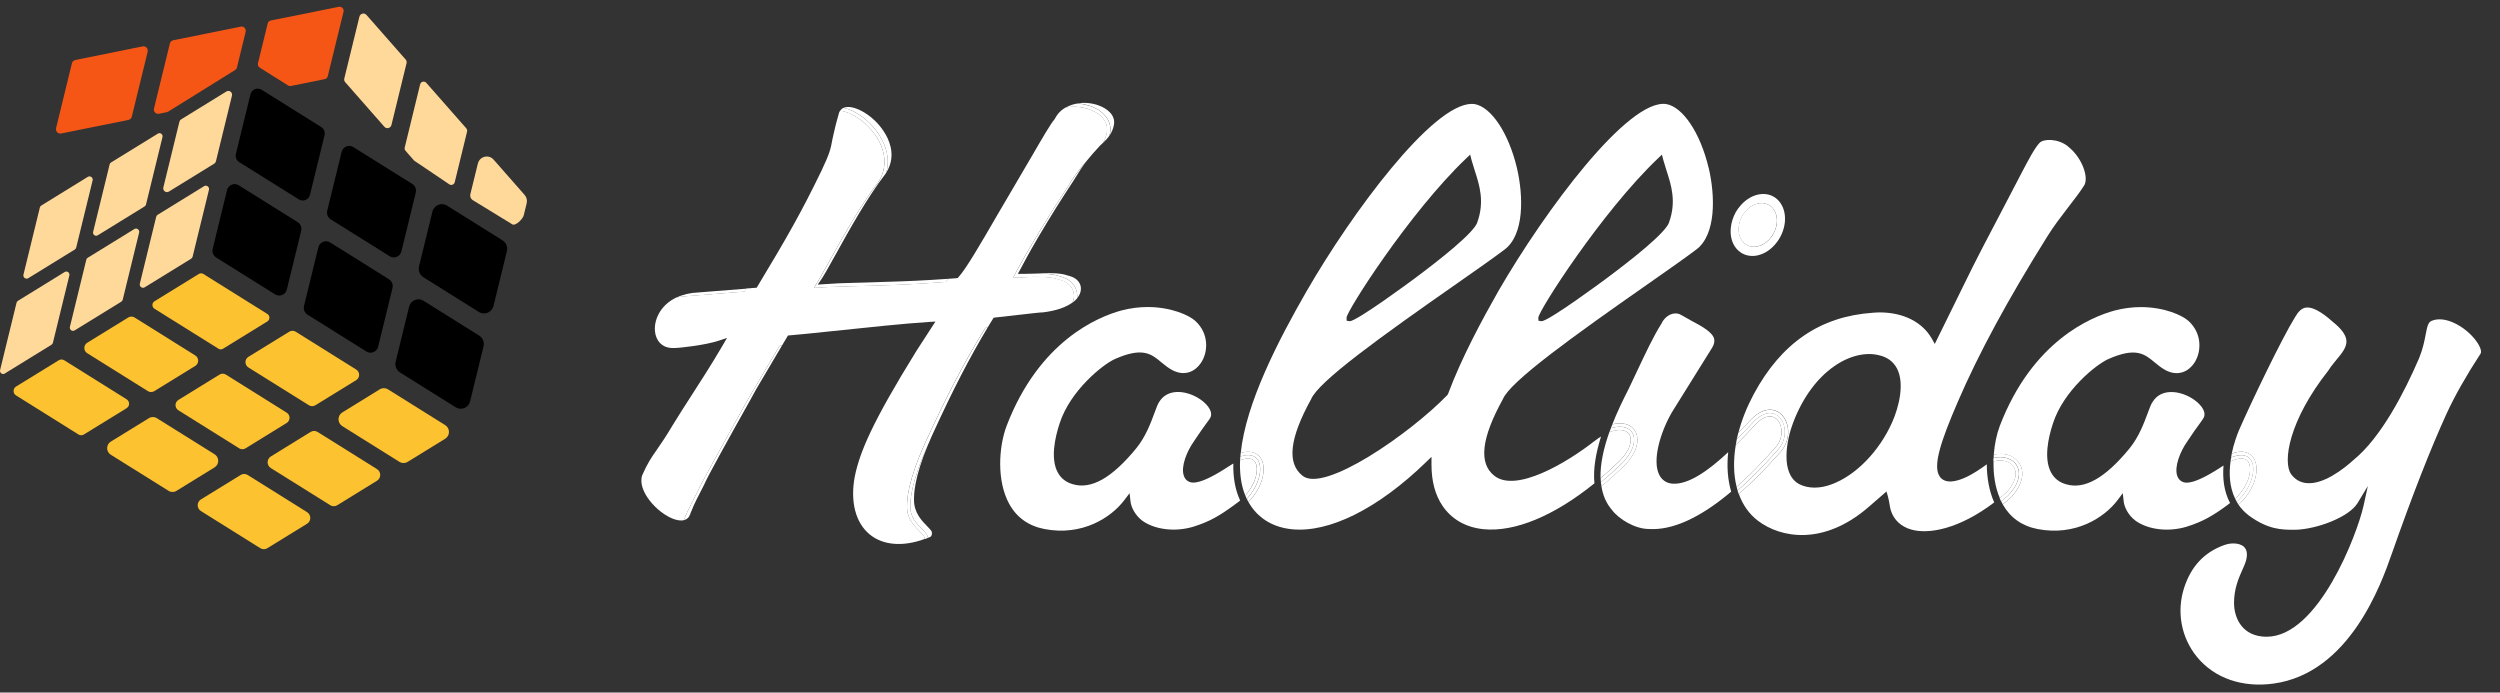 <svg xmlns="http://www.w3.org/2000/svg" fill="none" viewBox="0 0 148 41" height="41" width="148">
<rect x="0" y="0" width="148" height="41" fill="#333333" stroke="none"/>
<g clip-path="url(#clip0_5393_4555)">
<path fill="white" d="M146.502 20.07C146.847 20.493 146.926 20.816 146.85 20.936C146.033 22.181 145.301 23.472 144.841 24.481C143.885 26.574 142.817 29.299 141.584 32.811C140.974 34.551 139.101 39.848 134.594 40.468C132.747 40.722 131.099 40.151 130.066 38.896C129.125 37.749 128.842 36.216 129.302 34.791C129.718 33.524 130.488 32.701 131.653 32.275H131.656C131.845 32.203 132.039 32.171 132.219 32.171C132.47 32.171 132.697 32.239 132.839 32.368C133.028 32.548 133.066 32.829 132.957 33.216C132.913 33.368 132.839 33.53 132.753 33.722C132.535 34.216 132.255 34.833 132.255 35.692C132.255 36.617 132.762 37.695 134.184 37.695C137.24 37.695 139.543 31.644 139.924 29.931L140.177 28.772L139.567 29.784C139.057 30.616 137.181 31.317 135.918 31.362H135.821C135.095 31.362 134.284 31.362 133.134 30.521C132.88 30.326 132.68 30.11 132.517 29.877C133.502 29 133.821 27.748 133.411 27.116C133.278 26.913 132.915 26.559 132.116 26.853C132.243 26.257 132.429 25.757 132.544 25.478C133.237 23.885 135.075 20.047 135.871 18.768C136.075 18.421 136.266 18.247 136.502 18.211C136.868 18.151 137.405 18.43 138.095 19.047C138.608 19.457 138.871 19.816 138.906 20.148C138.945 20.544 138.644 20.909 138.319 21.295C138.151 21.502 137.971 21.717 137.844 21.927C135.488 24.909 135.131 27.35 135.632 28.068C135.859 28.38 136.163 28.559 136.535 28.598C137.535 28.703 138.723 27.778 139.337 27.224C140.968 25.892 142.343 23.218 143.21 21.208C143.434 20.654 143.528 20.184 143.599 19.807C143.696 19.298 143.749 19.07 143.968 18.987C144.744 18.675 145.867 19.292 146.502 20.07Z"></path>
<path fill="white" d="M133.414 27.115C133.821 27.743 133.506 28.998 132.521 29.875C132.482 29.819 132.447 29.765 132.414 29.708C133.792 28.444 133.739 26.387 132.078 27.085C132.09 27.004 132.105 26.929 132.122 26.854C132.922 26.561 133.285 26.914 133.417 27.118L133.414 27.115Z"></path>
<path fill="white" d="M132.321 29.529C133.132 28.769 133.368 27.754 133.094 27.34C132.926 27.083 132.548 27.083 132.047 27.32C132.056 27.239 132.07 27.161 132.082 27.086C133.746 26.388 133.796 28.448 132.419 29.709C132.383 29.649 132.351 29.589 132.321 29.529Z"></path>
<path fill="white" d="M133.096 27.339C133.37 27.752 133.134 28.767 132.323 29.528C131.981 28.83 131.951 28.033 132.048 27.318C132.55 27.078 132.927 27.078 133.096 27.339Z"></path>
<path fill="white" d="M132.013 29.783C131.98 29.807 131.951 29.831 131.918 29.852V29.86C131.027 30.513 130.429 30.879 129.42 31.19C128.346 31.504 127.169 31.358 126.426 30.828C125.989 30.504 125.759 30.022 125.724 29.69L125.668 29.196L125.373 29.591C124.574 30.657 122.851 31.75 120.624 31.319C119.698 31.139 119.005 30.645 118.562 29.858C118.719 29.735 118.875 29.603 119.028 29.468L119.043 29.456C119.745 28.699 119.913 27.914 119.494 27.363C119.185 26.944 118.624 26.785 118.031 26.917C118.078 26.297 118.205 25.701 118.388 25.213C120.317 20.189 123.786 18.764 125.187 18.383C125.736 18.24 126.258 18.18 126.742 18.18C128.146 18.18 129.207 18.677 129.558 19C130.37 19.734 130.34 20.827 129.901 21.488C129.591 21.956 128.983 22.312 128.222 21.926C127.96 21.785 127.756 21.62 127.559 21.456C126.963 20.958 126.45 20.53 124.804 21.261C124.099 21.575 122.161 23.117 121.532 25.076C121.246 25.944 120.996 27.151 121.414 27.953C121.603 28.316 121.904 28.555 122.314 28.669C123.405 28.995 124.635 28.297 126.072 26.54C126.629 25.854 126.93 25.034 127.152 24.438C127.258 24.15 127.346 23.908 127.435 23.794C127.913 23.009 128.942 23.108 129.691 23.537C130.204 23.827 130.653 24.336 130.461 24.722C130.446 24.767 130.34 24.911 130.231 25.064C130.063 25.291 129.812 25.636 129.494 26.124C129.063 26.729 128.718 27.621 128.886 28.154C128.948 28.348 129.072 28.48 129.243 28.54C129.393 28.588 129.839 28.744 131.582 27.591C131.597 27.579 131.617 27.567 131.632 27.558C131.573 28.285 131.647 29.079 132.021 29.783H132.013Z"></path>
<path fill="white" d="M122.42 8.667C123.275 9.332 123.682 10.539 123.37 10.997C123.119 11.392 122.786 11.82 122.432 12.279C122.004 12.836 121.562 13.411 121.205 13.991C118.872 17.719 117.137 20.923 115.904 23.783C114.895 26.121 114.403 27.595 114.834 28.214C114.931 28.361 115.143 28.529 115.536 28.502C116.078 28.457 116.727 28.142 117.618 27.487C117.621 28.271 117.757 29.068 118.057 29.744C115.954 31.337 114.173 31.637 113.155 31.352C112.548 31.182 112.123 30.787 111.94 30.227C111.896 30.083 111.878 29.957 111.857 29.831C111.834 29.691 111.81 29.553 111.766 29.394L111.68 29.095L110.586 30.044C107.97 32.293 105.439 31.87 104.07 30.828C103.548 30.43 103.168 29.888 102.938 29.238C103.719 28.565 104.522 27.756 105.35 26.816C105.884 26.274 105.934 25.585 105.802 25.118C105.675 24.681 105.377 24.361 105.005 24.277C104.684 24.202 104.165 24.256 103.551 24.951L103.483 25.025C103.342 25.178 103.147 25.385 102.914 25.618C103.106 24.873 103.41 24.106 103.82 23.337C105.451 20.309 107.754 18.734 110.857 18.516C111.002 18.504 111.144 18.495 111.282 18.495C112.666 18.495 113.795 19.058 114.359 20.04L114.539 20.363L116.217 16.95C116.963 15.408 117.76 13.899 118.526 12.443C118.91 11.71 119.287 10.997 119.636 10.317C120.031 9.554 120.467 8.736 120.739 8.461C120.963 8.206 121.836 8.191 122.423 8.664L122.42 8.667ZM112.017 24.998C112.441 24.034 112.742 22.702 112.315 21.84C112.099 21.414 111.733 21.139 111.232 21.028C109.651 20.639 107.333 21.905 106.153 25.023C105.775 26.005 105.365 28.029 106.507 28.658C106.781 28.798 107.091 28.867 107.421 28.867C107.751 28.867 108.076 28.804 108.424 28.675C109.849 28.157 111.256 26.717 112.017 24.995V24.998Z"></path>
<path fill="white" d="M119.495 27.358C119.914 27.913 119.746 28.697 119.044 29.451L119.029 29.463C118.876 29.598 118.72 29.73 118.563 29.853C118.554 29.844 118.551 29.832 118.543 29.82C118.516 29.772 118.492 29.724 118.469 29.673C118.613 29.556 118.758 29.44 118.905 29.311C120.212 27.907 119.23 26.811 118.023 27.11C118.023 27.041 118.026 26.975 118.035 26.912C118.628 26.781 119.189 26.939 119.498 27.358H119.495Z"></path>
<path fill="white" d="M118.763 29.173C119.317 28.577 119.474 27.987 119.182 27.601C118.975 27.326 118.53 27.17 118.008 27.32C118.008 27.251 118.008 27.185 118.017 27.116C119.226 26.817 120.205 27.913 118.899 29.317C118.754 29.446 118.61 29.562 118.462 29.679C118.43 29.619 118.403 29.556 118.379 29.491C118.506 29.392 118.63 29.284 118.76 29.173H118.763Z"></path>
<path fill="white" d="M119.189 27.599C119.478 27.985 119.321 28.575 118.77 29.171C118.64 29.282 118.516 29.389 118.389 29.488C118.106 28.835 118 28.066 118.018 27.314C118.54 27.168 118.982 27.323 119.191 27.596L119.189 27.599Z"></path>
<path fill="white" d="M105.795 25.122C105.927 25.589 105.877 26.278 105.343 26.82C104.514 27.76 103.712 28.569 102.93 29.242C102.907 29.174 102.883 29.111 102.863 29.045C103.612 28.389 104.394 27.599 105.202 26.682C106.328 25.535 105.202 23.383 103.689 25.098C103.482 25.317 103.178 25.649 102.812 26.015C102.845 25.886 102.871 25.76 102.907 25.628C103.137 25.395 103.335 25.185 103.476 25.035L103.544 24.96C104.16 24.269 104.677 24.212 104.998 24.287C105.37 24.371 105.668 24.688 105.795 25.128V25.122Z"></path>
<path fill="white" d="M105.061 26.542C105.48 26.117 105.525 25.587 105.421 25.231C105.339 24.931 105.147 24.722 104.914 24.665C104.601 24.593 104.215 24.787 103.834 25.222L103.761 25.302C103.442 25.644 103.106 26 102.758 26.341C102.773 26.234 102.796 26.123 102.817 26.012C102.817 26.012 102.817 26.011 102.817 26.009C103.183 25.644 103.483 25.311 103.693 25.093C105.206 23.377 106.333 25.53 105.206 26.677C104.398 27.593 103.616 28.381 102.867 29.039L102.808 28.824C103.534 28.183 104.283 27.422 105.059 26.542H105.061Z"></path>
<path fill="white" d="M105.419 25.23C105.522 25.583 105.478 26.113 105.059 26.541C104.283 27.422 103.534 28.182 102.809 28.823C102.623 28.087 102.608 27.242 102.758 26.344C103.107 26.002 103.446 25.646 103.761 25.305L103.835 25.224C104.216 24.79 104.599 24.595 104.915 24.667C105.145 24.724 105.339 24.933 105.422 25.233L105.419 25.23Z"></path>
<path fill="white" d="M102.309 26.777C102.217 27.619 102.282 28.409 102.486 29.107C100.657 30.649 99.011 31.403 97.624 31.317C96.796 31.317 95.843 30.739 95.433 30.194C95.085 29.792 94.884 29.31 94.805 28.783C95.256 28.409 95.71 28.002 96.162 27.565C97.052 26.657 97.079 25.822 96.71 25.394C96.462 25.106 96.023 24.974 95.451 25.118C95.74 24.382 96.085 23.666 96.415 23.025C96.604 22.636 96.793 22.238 96.979 21.834C97.418 20.902 97.869 19.938 98.362 19.151C98.489 18.875 98.731 18.657 98.996 18.582C99.055 18.567 99.123 18.555 99.2 18.555C99.306 18.555 99.427 18.579 99.548 18.663H99.557C99.742 18.773 99.925 18.872 100.111 18.977C100.731 19.306 101.371 19.654 101.477 20.055C101.515 20.213 101.477 20.39 101.356 20.588L98.97 24.418C98.282 25.612 97.805 27.262 98.223 28.101C98.377 28.412 98.639 28.595 98.987 28.631C99.94 28.717 101.149 27.855 102.303 26.774L102.309 26.777Z"></path>
<path fill="white" d="M101.153 9.932C101.548 11.618 101.596 13.894 100.419 14.774H100.416C99.823 15.229 98.779 15.957 97.575 16.801C93.115 19.918 89.393 22.586 88.968 23.634C87.697 25.937 87.529 27.413 88.449 28.153C89.732 29.204 92.776 27.377 94.369 26.129C94.511 26.018 94.652 25.922 94.782 25.841C94.484 26.79 94.304 27.745 94.39 28.614C92.003 30.542 89.67 31.515 87.812 31.327C86.774 31.219 85.942 30.743 85.402 29.952C84.963 29.308 84.744 28.488 84.744 27.512V27.045L84.411 27.368C81.576 30.117 78.677 31.56 76.465 31.33C75.426 31.222 74.589 30.746 74.052 29.952C74.002 29.878 73.955 29.797 73.907 29.719C74.76 28.853 75.016 27.707 74.633 27.12C74.503 26.928 74.17 26.599 73.453 26.817C73.751 23.859 75.689 20.128 77.353 17.235C80.054 12.555 84.809 6.15 87.131 6.15C87.187 6.15 87.237 6.153 87.287 6.159C88.278 6.327 89.31 7.875 89.8 9.935C90.195 11.621 90.242 13.897 89.066 14.777C88.47 15.232 87.428 15.96 86.222 16.804C81.762 19.921 78.037 22.589 77.615 23.637C76.344 25.94 76.176 27.416 77.096 28.153C78.358 29.231 83.485 25.655 85.679 23.392L85.724 23.323C86.52 21.185 87.732 18.945 88.7 17.238C91.466 12.454 96.384 5.842 98.637 6.159C99.628 6.327 100.661 7.875 101.15 9.935L101.153 9.932ZM98.811 13.154C99.251 11.935 98.938 10.959 98.658 10.097C98.59 9.887 98.525 9.678 98.469 9.477L98.386 9.154L98.147 9.381C94.808 12.564 91.068 18.421 91.068 18.808L91.077 18.987L91.242 19.014H91.257C91.685 19.014 94.909 16.625 95.047 16.523C96.655 15.328 98.614 13.774 98.814 13.157L98.811 13.154ZM87.458 13.154C87.897 11.935 87.585 10.959 87.305 10.097C87.237 9.887 87.172 9.678 87.116 9.477L87.033 9.154L86.794 9.381C83.455 12.564 79.715 18.421 79.715 18.808L79.724 18.987L79.889 19.014H79.904C80.332 19.014 83.556 16.625 83.694 16.523C85.302 15.328 87.26 13.774 87.461 13.157L87.458 13.154Z"></path>
<path fill="white" d="M96.711 25.397C97.08 25.822 97.053 26.66 96.163 27.567C95.711 28.005 95.257 28.412 94.806 28.786C94.791 28.711 94.779 28.633 94.773 28.556C95.186 28.208 95.602 27.834 96.024 27.424C97.31 26.118 96.726 24.923 95.366 25.349C95.393 25.274 95.422 25.196 95.452 25.121C96.024 24.977 96.464 25.109 96.711 25.397Z"></path>
<path fill="white" d="M95.885 27.28C96.59 26.565 96.654 25.939 96.415 25.661C96.227 25.442 95.823 25.373 95.274 25.589C95.306 25.508 95.333 25.43 95.365 25.349C96.725 24.924 97.312 26.119 96.023 27.424C95.599 27.834 95.183 28.209 94.773 28.556C94.764 28.472 94.758 28.388 94.758 28.305C95.135 27.99 95.51 27.649 95.888 27.28H95.885Z"></path>
<path fill="white" d="M96.413 25.66C96.652 25.939 96.59 26.564 95.882 27.28C95.504 27.645 95.13 27.99 94.752 28.304C94.726 27.457 94.944 26.516 95.271 25.588C95.82 25.372 96.224 25.441 96.413 25.66Z"></path>
<path fill="white" d="M74.63 27.117C75.014 27.707 74.757 28.854 73.905 29.716C73.872 29.656 73.843 29.596 73.81 29.533C74.963 28.303 74.884 26.527 73.43 27.03C73.433 26.958 73.442 26.886 73.45 26.814C74.167 26.596 74.5 26.925 74.63 27.117Z"></path>
<path fill="white" d="M73.721 29.331C74.376 28.604 74.55 27.724 74.296 27.34C74.146 27.11 73.833 27.086 73.414 27.247C73.417 27.176 73.423 27.104 73.426 27.029C74.88 26.526 74.96 28.304 73.806 29.532C73.774 29.463 73.744 29.397 73.721 29.328V29.331Z"></path>
<path fill="white" d="M74.294 27.34C74.544 27.723 74.373 28.603 73.719 29.331C73.468 28.717 73.382 28.013 73.412 27.247C73.831 27.082 74.146 27.106 74.294 27.34Z"></path>
<path fill="white" d="M73.419 29.629C73.328 29.704 73.231 29.782 73.124 29.851L73.116 29.86C72.228 30.512 71.629 30.878 70.62 31.189C69.55 31.503 68.373 31.357 67.626 30.827C67.196 30.503 66.963 30.021 66.927 29.689L66.871 29.195L66.573 29.59C65.774 30.656 64.052 31.749 61.827 31.318C60.886 31.135 60.184 30.632 59.742 29.824C59.008 28.485 59.111 26.491 59.592 25.209C61.521 20.185 64.989 18.76 66.391 18.379C66.939 18.236 67.461 18.176 67.939 18.176C69.346 18.176 70.411 18.673 70.759 18.996C71.57 19.73 71.541 20.823 71.095 21.485C70.785 21.952 70.181 22.308 69.42 21.922C69.154 21.781 68.954 21.616 68.756 21.452C68.16 20.954 67.647 20.526 65.998 21.257C65.296 21.571 63.358 23.113 62.727 25.072C62.444 25.94 62.19 27.147 62.609 27.949C62.798 28.312 63.105 28.551 63.509 28.665C64.6 28.991 65.83 28.294 67.269 26.536C67.827 25.85 68.128 25.03 68.349 24.434C68.455 24.146 68.544 23.904 68.626 23.79C69.11 23.006 70.134 23.104 70.883 23.533C71.396 23.823 71.844 24.332 71.656 24.718C71.641 24.763 71.535 24.907 71.42 25.06C71.254 25.287 71.004 25.632 70.685 26.12C70.254 26.725 69.903 27.617 70.078 28.15C70.137 28.345 70.263 28.476 70.434 28.536C70.585 28.584 71.03 28.74 72.773 27.587C72.856 27.53 72.936 27.482 73.013 27.44C72.992 28.282 73.13 29.009 73.414 29.626L73.419 29.629Z"></path>
<path fill="white" d="M65.032 6.238C65.545 6.421 66.055 6.819 65.943 7.397C65.899 7.64 65.805 7.843 65.693 8.011C65.704 7.972 65.713 7.93 65.719 7.891C65.852 7.212 65.395 6.577 64.551 6.277C64.312 6.193 64.05 6.137 63.781 6.122C64.2 6.053 64.645 6.098 65.032 6.238Z"></path>
<path fill="white" d="M64.543 6.279C65.386 6.578 65.847 7.21 65.711 7.893C65.702 7.931 65.696 7.973 65.684 8.012C65.687 8.015 65.684 8.015 65.684 8.021C65.558 8.204 65.419 8.345 65.301 8.453C65.398 8.285 65.481 8.087 65.519 7.857C65.723 6.821 64.328 6.147 63.109 6.359C63.313 6.243 63.537 6.168 63.773 6.129C64.038 6.144 64.304 6.201 64.543 6.285V6.279Z"></path>
<path fill="white" d="M63.115 6.355C64.33 6.145 65.729 6.816 65.525 7.852C65.487 8.082 65.404 8.283 65.307 8.448H65.304C65.28 8.472 65.26 8.493 65.242 8.508C65.198 8.547 65.159 8.583 65.127 8.615C64.782 8.99 64.543 9.256 64.333 9.523C64.331 9.532 64.325 9.535 64.322 9.538C63.8 10.119 63.572 10.463 63.097 11.236C63.097 11.236 62.275 12.469 61.54 13.7C60.717 15.062 60.496 15.46 59.98 16.428C60.803 16.428 60.977 16.383 61.192 16.383C62.275 16.383 62.452 16.47 62.882 16.601C63.457 16.805 63.74 17.362 63.493 17.907C63.139 18.17 62.578 18.389 61.758 18.491C61.596 18.491 61.08 18.551 60.225 18.649C59.847 18.694 59.407 18.742 58.918 18.796L58.824 18.808L58.773 18.889C58.667 19.06 58.567 19.227 58.461 19.398C58.416 19.407 58.375 19.41 58.331 19.413C57.074 21.437 56.036 23.458 54.821 26.099C53.738 28.474 53.694 29.528 53.694 30.013C53.694 30.893 54.387 31.33 54.691 31.729C54.718 31.768 54.738 31.833 54.75 31.905C53.458 32.378 52.284 32.289 51.491 31.642C50.65 30.953 50.326 29.71 50.6 28.225C50.889 26.8 51.6 25.054 54.252 20.775L55.378 19.036L54.989 19.06C53.632 19.143 51.234 19.395 49.308 19.599C48.169 19.718 47.19 19.82 46.751 19.853L46.647 19.862L46.293 20.458C46.243 20.461 46.196 20.467 46.152 20.47L44.332 23.548C43.772 24.56 41.474 28.654 41.3 29.091C41.261 29.21 40.704 30.192 40.483 30.794C40.288 30.842 40.058 30.791 39.863 30.72C38.913 30.369 37.713 29.064 38.017 28.138C38.338 27.411 38.554 27.099 38.884 26.626C39.114 26.291 39.409 25.869 39.825 25.168C40.158 24.617 40.524 24.054 40.907 23.458C41.468 22.59 42.099 21.611 42.775 20.461L43.04 20.003L42.541 20.171C41.769 20.428 40.261 20.602 39.91 20.602C39.474 20.623 39.147 20.461 38.946 20.144C38.695 19.736 38.707 19.137 38.981 18.61C39.206 18.176 39.568 17.838 40.04 17.61C40.255 17.562 40.489 17.535 40.739 17.524L44.072 17.26C44.108 17.2 44.146 17.14 44.181 17.08L44.798 17.032L44.848 16.946C46.618 14.011 47.453 12.541 48.63 10.11C49.116 9.074 49.163 8.888 49.293 8.181C49.317 8.085 49.34 7.984 49.364 7.867C49.435 7.552 49.526 7.163 49.674 6.669C49.688 6.624 49.712 6.588 49.736 6.552C51.084 6.696 53.266 8.927 51.957 10.837C50.399 12.861 48.753 16.206 48.187 17.038C49.447 16.952 50.399 16.952 51.783 16.907C53.213 16.862 54.255 16.82 55.989 16.688C56.036 16.64 56.083 16.577 56.142 16.506C56.296 16.494 56.449 16.482 56.614 16.47L56.694 16.461L56.744 16.404C57.181 15.931 58.024 14.484 59.086 12.652C59.534 11.888 60.012 11.068 60.493 10.253C60.694 9.918 60.897 9.565 61.101 9.217C61.658 8.253 62.239 7.262 62.413 7.082L62.449 7.031C62.602 6.726 62.838 6.498 63.112 6.346L63.115 6.355Z"></path>
<path fill="white" d="M64.321 9.539C64.062 9.874 63.855 10.201 63.546 10.707C63.537 10.722 62.714 11.959 61.979 13.18C61.159 14.543 60.935 14.944 60.419 15.917L60.257 16.21H60.319C60.319 16.21 60.316 16.222 60.31 16.225C60.51 16.222 60.655 16.216 60.77 16.21C60.794 16.207 60.814 16.207 60.832 16.207C61.106 16.207 61.292 16.198 61.428 16.192C61.431 16.189 61.437 16.189 61.44 16.192C62.248 16.201 62.484 16.276 62.823 16.381L62.932 16.417C63.492 16.612 63.823 17.103 63.767 17.633C63.767 17.642 63.764 17.654 63.764 17.666C63.693 17.753 63.599 17.836 63.49 17.917C63.737 17.372 63.454 16.815 62.879 16.612C62.448 16.48 62.271 16.393 61.189 16.393C60.974 16.393 60.8 16.438 59.977 16.438C60.496 15.471 60.714 15.073 61.537 13.71C62.271 12.479 63.094 11.246 63.094 11.246C63.569 10.473 63.796 10.132 64.318 9.548L64.321 9.539Z"></path>
<path fill="white" d="M63.423 16.374C63.803 16.508 64.027 16.82 63.986 17.167C63.971 17.326 63.9 17.497 63.762 17.661C63.762 17.649 63.765 17.637 63.765 17.628C63.821 17.098 63.49 16.61 62.93 16.413L62.821 16.377C62.479 16.272 62.246 16.197 61.438 16.188C61.493 16.185 61.541 16.179 61.579 16.176C61.665 16.167 61.73 16.164 61.797 16.164C62.75 16.164 62.962 16.227 63.316 16.341L63.423 16.374Z"></path>
<path fill="white" d="M60.587 16.211H60.773C60.658 16.22 60.513 16.223 60.312 16.226C60.315 16.223 60.321 16.214 60.321 16.211H60.587Z"></path>
<path fill="white" d="M58.329 19.421C58.373 19.418 58.415 19.412 58.459 19.406C57.397 21.179 56.441 23.023 55.256 25.608C55.161 25.811 55.076 26.006 55.002 26.191C54.987 26.227 54.97 26.26 54.955 26.29C53.893 28.647 53.893 29.644 53.893 30.021C53.893 30.611 54.253 30.979 54.568 31.303C54.675 31.413 54.775 31.512 54.852 31.614C54.89 31.674 54.922 31.755 54.937 31.842C54.875 31.869 54.816 31.893 54.751 31.913C54.739 31.842 54.719 31.779 54.692 31.737C54.391 31.339 53.695 30.901 53.695 30.021C53.695 29.536 53.74 28.479 54.822 26.108C56.037 23.466 57.078 21.445 58.332 19.421H58.329Z"></path>
<path fill="white" d="M56.143 16.511C56.084 16.582 56.036 16.645 55.989 16.693C54.255 16.825 53.217 16.87 51.783 16.912C50.4 16.957 49.444 16.957 48.188 17.044C48.751 16.211 50.4 12.866 51.957 10.842C53.267 8.932 51.087 6.701 49.736 6.557C49.786 6.483 49.854 6.423 49.937 6.387H49.94C50.745 6.557 51.674 7.291 52.175 8.201C52.553 8.881 52.65 9.576 52.47 10.216C52.456 10.243 52.435 10.273 52.414 10.3C51.347 11.681 50.264 13.633 49.474 15.061C49.105 15.723 48.816 16.247 48.639 16.511L48.409 16.849L48.813 16.822C49.09 16.801 49.356 16.789 49.612 16.774C49.718 16.771 49.828 16.765 49.937 16.762C50.173 16.753 50.411 16.75 50.659 16.741C51.002 16.732 51.358 16.726 51.757 16.708H51.78C51.995 16.699 52.199 16.696 52.4 16.687C53.754 16.648 54.709 16.606 56.143 16.505V16.511Z"></path>
<path fill="white" d="M55.138 31.43C55.159 31.454 55.188 31.571 55.159 31.673C55.138 31.733 55.109 31.772 55.053 31.793L54.935 31.84C54.92 31.754 54.888 31.673 54.849 31.613C54.776 31.514 54.672 31.415 54.566 31.302C54.253 30.978 53.891 30.61 53.891 30.02C53.891 29.643 53.891 28.646 54.953 26.289C54.109 28.316 54.109 29.235 54.109 29.601C54.109 30.352 54.563 30.823 54.897 31.161C54.991 31.26 55.076 31.349 55.135 31.427L55.138 31.43Z"></path>
<path fill="white" d="M52.442 7.978C52.751 8.531 52.999 9.367 52.468 10.214C52.648 9.574 52.551 8.882 52.173 8.199C51.672 7.286 50.743 6.555 49.938 6.385C49.999 6.358 50.07 6.337 50.153 6.334C50.784 6.295 51.875 6.959 52.439 7.978H52.442Z"></path>
<path fill="white" d="M51.28 16.723C51.433 16.72 51.592 16.714 51.757 16.711C51.356 16.726 50.999 16.735 50.66 16.744C50.412 16.753 50.173 16.756 49.938 16.765C50.38 16.75 50.813 16.738 51.28 16.726V16.723Z"></path>
<path fill="white" d="M46.292 20.46L44.77 23.035L44.461 23.598C43.118 25.991 41.865 28.257 41.723 28.611C41.709 28.655 41.641 28.778 41.555 28.949C41.355 29.332 41.068 29.886 40.921 30.281C40.921 30.29 40.918 30.296 40.909 30.305C40.862 30.41 40.818 30.509 40.779 30.599C40.7 30.707 40.599 30.767 40.484 30.793C40.703 30.192 41.26 29.209 41.301 29.09C41.475 28.652 43.773 24.559 44.334 23.547L46.154 20.469C46.198 20.466 46.245 20.46 46.295 20.457L46.292 20.46Z"></path>
<path fill="white" d="M44.188 17.086C44.153 17.146 44.114 17.206 44.079 17.266L40.746 17.529C40.495 17.541 40.262 17.568 40.047 17.616C40.427 17.433 40.876 17.328 41.368 17.311L44.188 17.089V17.086Z"></path>
<path fill="white" d="M40.911 30.309C40.89 30.36 40.876 30.404 40.864 30.449C40.84 30.509 40.814 30.56 40.781 30.605C40.82 30.512 40.864 30.413 40.911 30.312V30.309Z"></path>
<path fill="white" d="M104.237 11.492C105.119 11.399 105.759 12.139 105.665 13.148C105.614 13.633 105.408 14.112 105.069 14.487C104.738 14.867 104.314 15.097 103.892 15.145C103.461 15.19 103.078 15.04 102.806 14.729C102.535 14.418 102.414 13.975 102.464 13.489C102.494 13.166 102.6 12.849 102.759 12.555C102.845 12.412 102.942 12.274 103.054 12.151C103.39 11.771 103.809 11.54 104.237 11.492ZM105.193 13.196C105.255 12.486 104.806 11.962 104.181 12.031C103.88 12.061 103.585 12.232 103.352 12.492C103.113 12.759 102.966 13.097 102.936 13.438C102.868 14.148 103.323 14.672 103.942 14.603C104.243 14.573 104.538 14.403 104.777 14.142C104.856 14.049 104.924 13.957 104.98 13.849C105.095 13.648 105.169 13.427 105.196 13.196H105.193Z"></path>
<path fill="white" d="M104.176 12.03C104.802 11.961 105.25 12.485 105.188 13.194C105.164 13.425 105.091 13.649 104.973 13.847C104.917 13.952 104.849 14.048 104.769 14.14C104.53 14.401 104.235 14.569 103.934 14.602C103.315 14.671 102.861 14.146 102.929 13.437C102.958 13.095 103.106 12.757 103.344 12.491C103.578 12.23 103.872 12.062 104.173 12.03H104.176Z"></path>
<path fill="#FDC230" d="M13.202 20.646L15.827 19.029C15.989 18.928 15.992 18.688 15.827 18.586L12.037 16.218C11.954 16.167 11.854 16.167 11.771 16.218L9.146 17.835C8.984 17.937 8.981 18.176 9.146 18.278L12.937 20.646C13.019 20.697 13.119 20.697 13.202 20.646Z"></path>
<path fill="#FDC230" d="M7.592 18.796L5.165 20.29C4.935 20.431 4.935 20.769 5.165 20.91L8.757 23.156C8.872 23.228 9.017 23.228 9.132 23.156L11.559 21.662C11.79 21.521 11.79 21.183 11.559 21.042L7.967 18.796C7.852 18.724 7.707 18.724 7.592 18.796Z"></path>
<path fill="#FDC230" d="M24.135 27.341L26.356 25.973C26.654 25.79 26.654 25.353 26.356 25.167L22.97 23.05C22.819 22.957 22.63 22.957 22.48 23.05L20.265 24.416C19.964 24.601 19.964 25.041 20.265 25.227L23.645 27.341C23.795 27.434 23.984 27.434 24.135 27.341Z"></path>
<path fill="#FDC230" d="M18.667 23.993L21.086 22.505C21.319 22.361 21.319 22.019 21.086 21.876L17.502 19.636C17.387 19.564 17.24 19.564 17.125 19.636L14.706 21.124C14.473 21.268 14.473 21.609 14.706 21.753L18.29 23.993C18.405 24.064 18.552 24.064 18.667 23.993Z"></path>
<path fill="#FDC230" d="M16.035 27.71L19.551 29.908C19.678 29.989 19.837 29.989 19.967 29.908L22.318 28.459C22.572 28.303 22.574 27.929 22.318 27.77L18.802 25.572C18.675 25.491 18.516 25.491 18.386 25.572L16.035 27.022C15.781 27.177 15.778 27.552 16.035 27.71Z"></path>
<path fill="#FDC230" d="M11.893 30.253L15.412 32.454C15.539 32.532 15.698 32.535 15.825 32.454L18.179 31.005C18.433 30.849 18.433 30.478 18.179 30.319L14.66 28.118C14.533 28.04 14.374 28.037 14.247 28.118L11.893 29.567C11.64 29.723 11.64 30.094 11.893 30.253Z"></path>
<path fill="#FDC230" d="M3.481 21.326L0.951 22.883C0.756 23.003 0.756 23.29 0.951 23.41L4.647 25.722C4.744 25.782 4.868 25.782 4.965 25.722L7.496 24.165C7.691 24.045 7.691 23.758 7.496 23.638L3.8 21.326C3.703 21.266 3.579 21.266 3.481 21.326Z"></path>
<path fill="#FDC230" d="M12.704 26.893L9.282 24.755C9.14 24.665 8.957 24.665 8.816 24.755L6.559 26.144C6.273 26.321 6.27 26.74 6.559 26.92L9.981 29.058C10.123 29.148 10.306 29.148 10.447 29.058L12.704 27.668C12.99 27.492 12.993 27.073 12.704 26.893Z"></path>
<path fill="#F55616" d="M15.847 1.394L15.272 3.742C15.249 3.843 15.29 3.948 15.378 4.005L17.054 5.059C17.104 5.092 17.166 5.101 17.225 5.089L19.222 4.685C19.313 4.667 19.384 4.598 19.405 4.508L20.337 0.696C20.378 0.526 20.23 0.37 20.059 0.403L16.03 1.214C15.939 1.232 15.868 1.301 15.847 1.391V1.394Z"></path>
<path fill="#FFD99A" d="M27.606 7.599L25.237 4.904C25.122 4.776 24.913 4.826 24.871 4.997L23.96 8.731C23.942 8.8 23.96 8.872 24.007 8.926L24.5 9.489C24.5 9.489 24.526 9.516 24.541 9.525L26.597 10.911C26.718 10.995 26.886 10.929 26.921 10.782L27.65 7.794C27.668 7.725 27.65 7.653 27.603 7.599H27.606Z"></path>
<path fill="#FFD99A" d="M24.011 3.519L21.695 0.884C21.566 0.734 21.324 0.797 21.277 0.989L20.383 4.645C20.362 4.726 20.383 4.81 20.439 4.869L22.754 7.504C22.884 7.654 23.126 7.591 23.173 7.4L24.067 3.744C24.088 3.663 24.067 3.579 24.011 3.519Z"></path>
<path fill="#FFD99A" d="M12.783 9.55L13.733 5.661C13.78 5.466 13.573 5.314 13.405 5.415L10.721 7.068C10.671 7.098 10.635 7.149 10.621 7.206L9.671 11.095C9.624 11.29 9.83 11.443 9.998 11.341L12.682 9.688C12.733 9.658 12.768 9.607 12.783 9.55Z"></path>
<path fill="#FFD99A" d="M6.49 9.736L5.513 13.727C5.475 13.889 5.646 14.015 5.785 13.931L8.56 12.221C8.602 12.197 8.631 12.155 8.643 12.108L9.619 8.113C9.658 7.951 9.486 7.826 9.348 7.91L6.572 9.619C6.531 9.643 6.501 9.685 6.49 9.733V9.736Z"></path>
<path fill="#FFD99A" d="M7.953 13.56L5.195 15.258C5.151 15.285 5.121 15.327 5.109 15.375L4.139 19.348C4.098 19.516 4.277 19.648 4.422 19.558L7.18 17.86C7.224 17.833 7.254 17.791 7.265 17.743L8.236 13.77C8.277 13.602 8.097 13.47 7.953 13.56Z"></path>
<path fill="#FFD99A" d="M5.2 10.469L2.445 12.167C2.401 12.194 2.371 12.236 2.359 12.287L1.389 16.257C1.348 16.425 1.527 16.556 1.672 16.47L4.427 14.772C4.471 14.745 4.501 14.703 4.512 14.652L5.483 10.681C5.524 10.514 5.344 10.382 5.2 10.469Z"></path>
<path fill="#FFD99A" d="M12.081 11.022L9.335 12.714C9.291 12.741 9.259 12.786 9.247 12.834L8.279 16.792C8.238 16.963 8.421 17.101 8.568 17.008L11.315 15.316C11.359 15.289 11.391 15.244 11.403 15.196L12.37 11.238C12.412 11.067 12.229 10.929 12.081 11.022Z"></path>
<path fill="#FFD99A" d="M3.831 16.102L1.061 17.809C1.02 17.835 0.991 17.874 0.979 17.922L0.005 21.908C-0.033 22.07 0.138 22.201 0.28 22.114L3.049 20.408C3.091 20.381 3.12 20.342 3.132 20.294L4.105 16.308C4.144 16.147 3.973 16.015 3.831 16.102Z"></path>
<path fill="#F55616" d="M14.252 1.578L10.253 2.384C10.158 2.402 10.082 2.477 10.058 2.572L9.117 6.423C9.073 6.606 9.229 6.77 9.409 6.734L9.878 6.639C9.907 6.633 9.934 6.621 9.961 6.606L13.916 4.147C13.972 4.111 14.013 4.058 14.028 3.992L14.541 1.887C14.586 1.704 14.429 1.539 14.249 1.575L14.252 1.578Z"></path>
<path fill="#F55616" d="M3.618 7.903L7.606 7.098C7.703 7.077 7.78 7.002 7.803 6.906L8.741 3.064C8.786 2.879 8.626 2.711 8.443 2.747L4.456 3.553C4.358 3.574 4.282 3.648 4.258 3.744L3.32 7.586C3.276 7.772 3.435 7.939 3.618 7.903Z"></path>
<path fill="#FFD99A" d="M28.291 9.677L27.845 11.495C27.813 11.626 27.866 11.767 27.978 11.842L30.326 13.279C30.509 13.402 30.951 12.968 31.004 12.752L31.178 12.037C31.223 11.86 31.178 11.674 31.058 11.54L29.22 9.449C28.931 9.12 28.394 9.255 28.291 9.683V9.677Z"></path>
<path fill="black" d="M13.441 11.253L12.591 14.73C12.544 14.927 12.627 15.137 12.798 15.245L16.287 17.427C16.556 17.595 16.907 17.448 16.98 17.14L17.83 13.667C17.877 13.469 17.794 13.259 17.623 13.152L14.134 10.969C13.866 10.801 13.514 10.948 13.441 11.256V11.253Z"></path>
<path fill="black" d="M24.219 18.158L23.423 21.415C23.364 21.658 23.467 21.916 23.676 22.047L26.98 24.113C27.307 24.317 27.738 24.14 27.829 23.76L28.626 20.502C28.685 20.26 28.582 20.002 28.372 19.87L25.069 17.804C24.741 17.601 24.311 17.777 24.219 18.158Z"></path>
<path fill="black" d="M19.576 12.985L23.074 15.171C23.34 15.335 23.685 15.191 23.762 14.886L24.614 11.401C24.661 11.203 24.579 10.996 24.41 10.892L20.912 8.706C20.647 8.541 20.302 8.685 20.225 8.99L19.372 12.476C19.325 12.673 19.408 12.88 19.576 12.985Z"></path>
<path fill="black" d="M14.164 9.599L17.689 11.803C17.946 11.964 18.282 11.824 18.353 11.527L19.211 8.012C19.258 7.82 19.179 7.623 19.013 7.518L15.489 5.314C15.232 5.152 14.896 5.293 14.825 5.59L13.967 9.105C13.919 9.296 13.999 9.494 14.164 9.599Z"></path>
<path fill="black" d="M18.847 14.639L17.997 18.112C17.95 18.31 18.033 18.52 18.204 18.627L21.693 20.81C21.962 20.978 22.313 20.831 22.387 20.523L23.236 17.049C23.283 16.852 23.201 16.642 23.03 16.534L19.54 14.351C19.272 14.184 18.921 14.331 18.847 14.639Z"></path>
<path fill="black" d="M25.066 16.414L28.349 18.468C28.682 18.678 29.122 18.495 29.216 18.109L30.007 14.872C30.069 14.623 29.962 14.363 29.747 14.228L26.464 12.174C26.131 11.964 25.692 12.147 25.597 12.533L24.807 15.77C24.745 16.019 24.851 16.279 25.066 16.414Z"></path>
<path fill="#FDC230" d="M12.999 22.174L10.56 23.677C10.336 23.815 10.333 24.147 10.56 24.288L14.164 26.543C14.276 26.611 14.418 26.614 14.533 26.543L16.972 25.039C17.197 24.902 17.2 24.569 16.972 24.429L13.368 22.174C13.256 22.105 13.114 22.102 12.999 22.174Z"></path>
</g>
<defs>
<clipPath id="clip0_5393_4555">
<rect transform="translate(0 0.398)" fill="white" height="40.6" width="147.7"></rect>
</clipPath>
</defs>
</svg>
